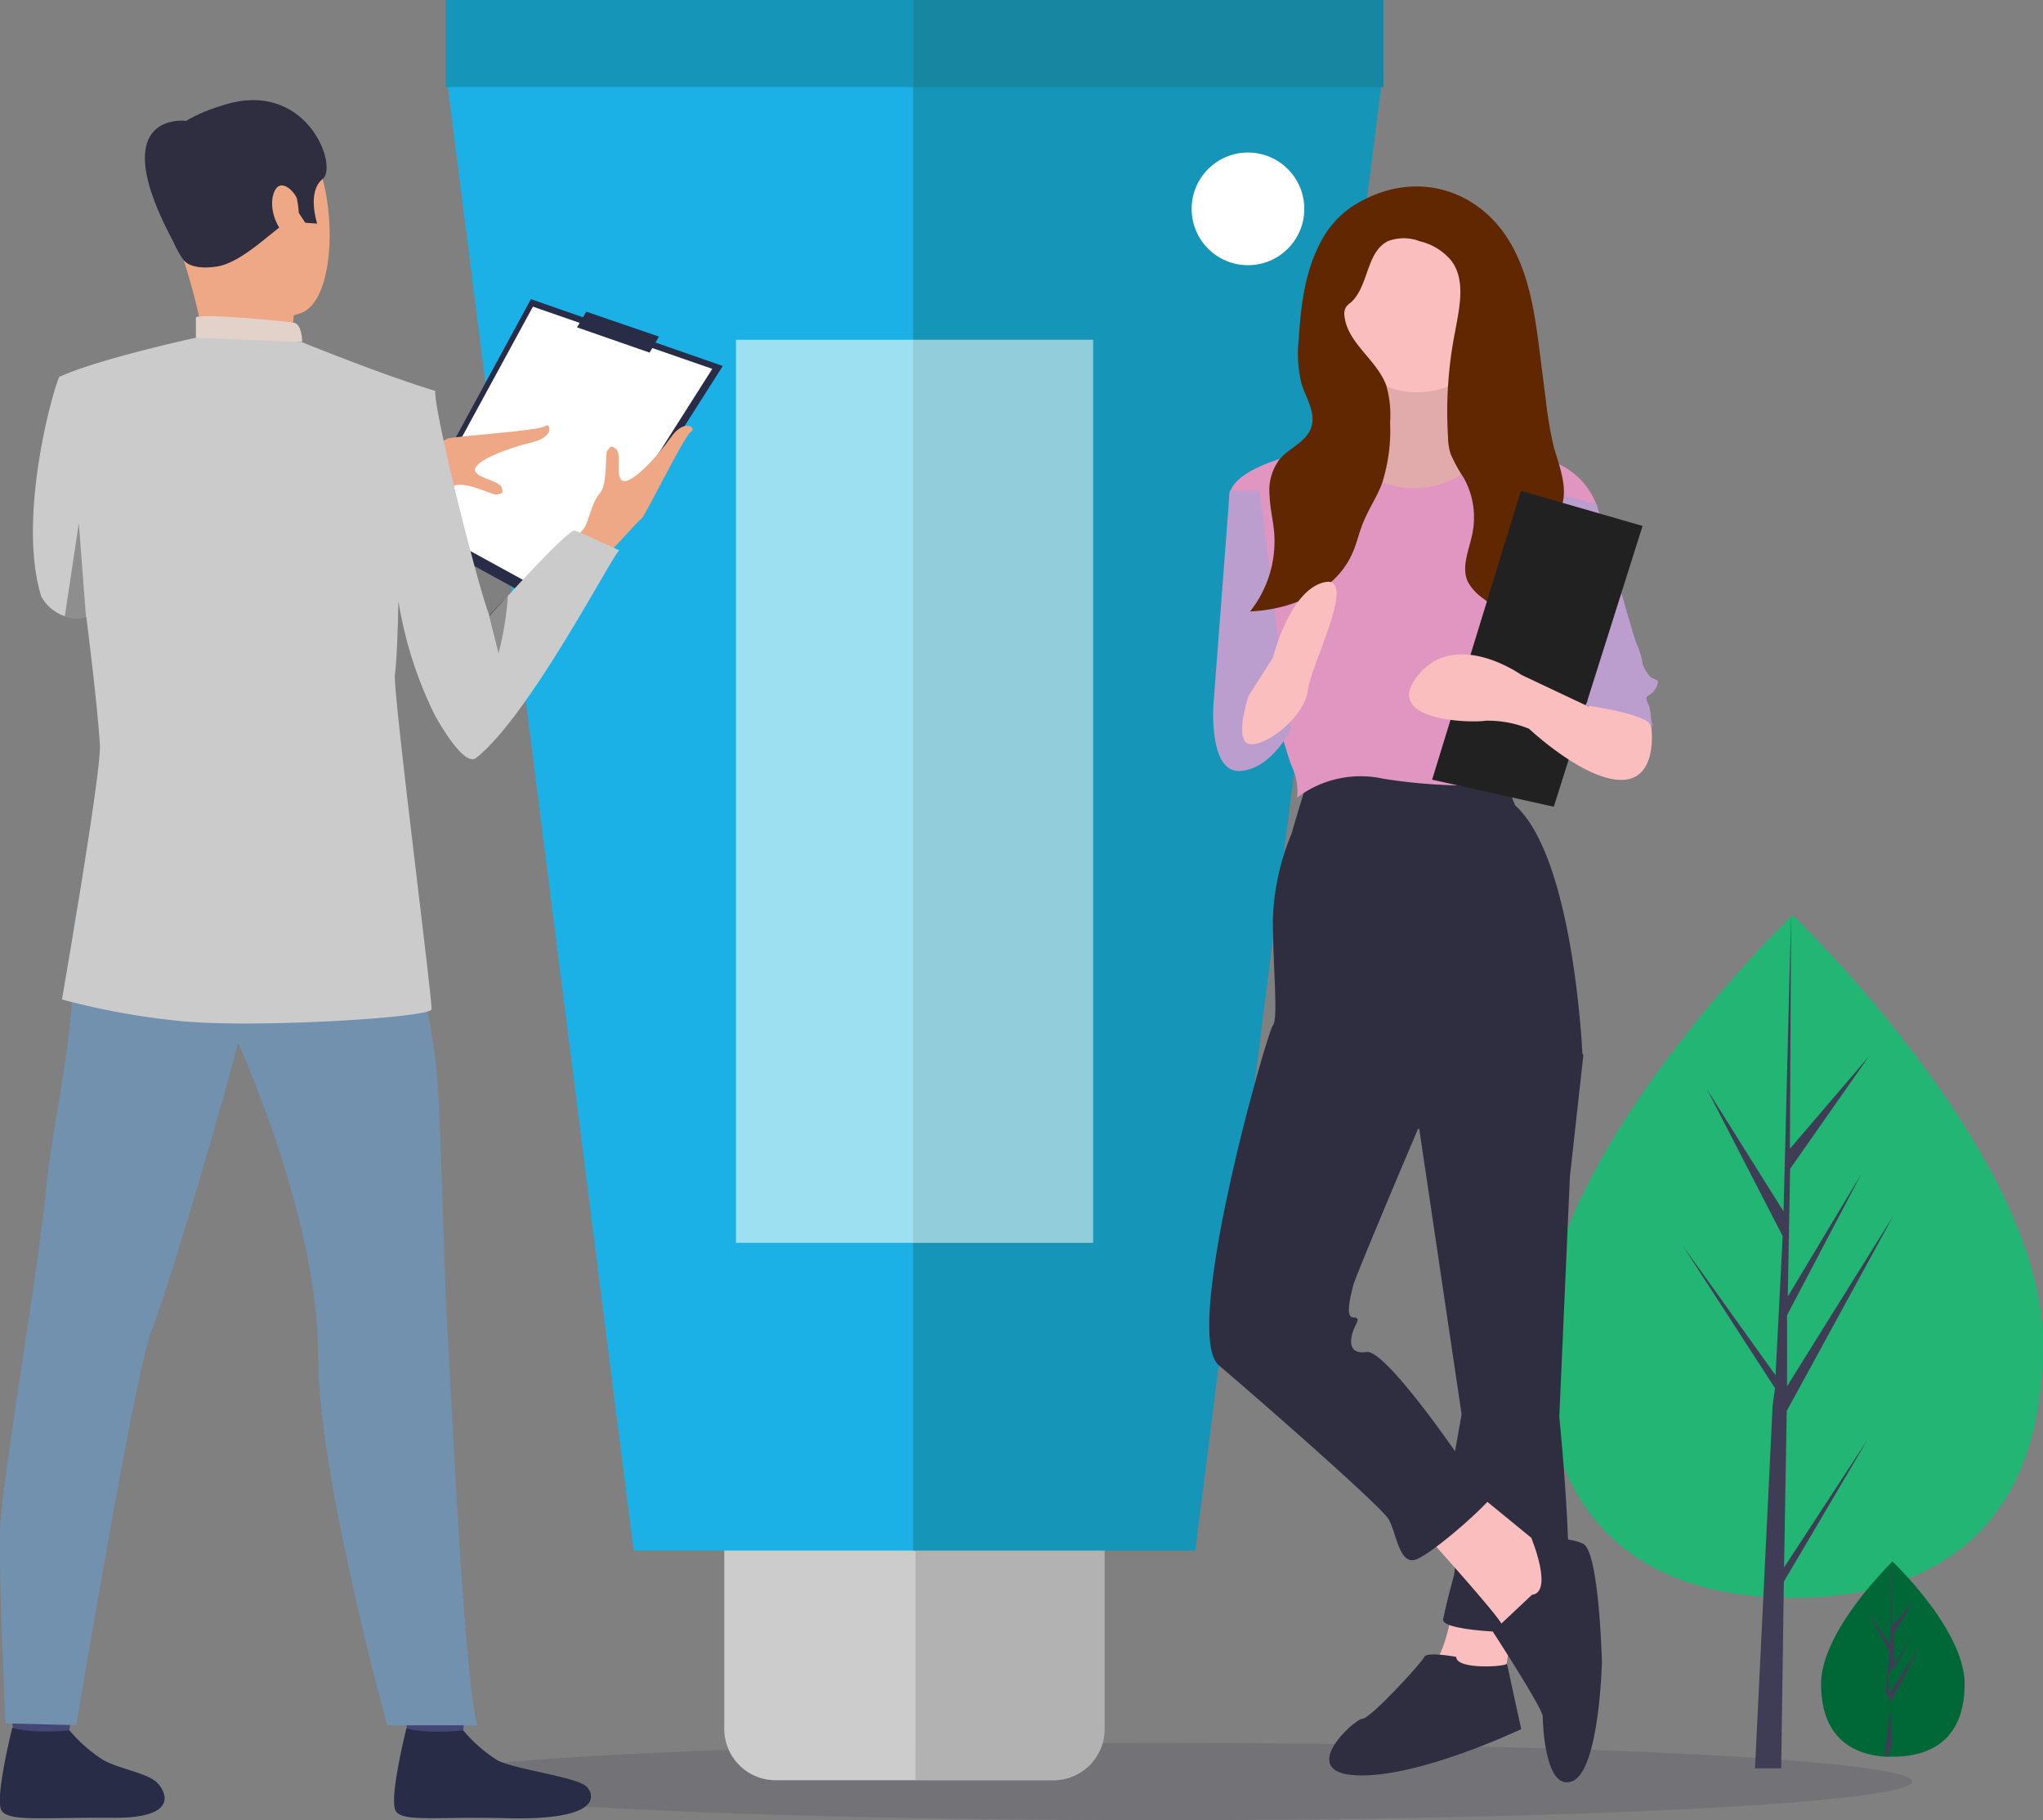 <svg xmlns="http://www.w3.org/2000/svg" viewBox="0 0 192.6 171.58"><rect x="0" y="0" width="192.6" height="171.58" fill="#808080" stroke="none"/><defs><style>.cls-1,.cls-3{fill:#3f3d56;}.cls-1{opacity:0.2;}.cls-1,.cls-15{isolation:isolate;}.cls-2{fill:#22b573;}.cls-4{fill:#006837;}.cls-5{fill:#ccc;}.cls-6{fill:#b2b2b2;}.cls-7{fill:#1bb1e7;}.cls-8{fill:#9ce0f2;}.cls-9{fill:#1595b7;}.cls-10{fill:#91cddb;}.cls-11{fill:#fff;}.cls-12{fill:#1786a0;}.cls-13{fill:#fbbebe;}.cls-14{fill:#2f2e41;}.cls-15{opacity:0.1;}.cls-16{fill:#e096c1;}.cls-17{fill:#bb9dce;}.cls-18{fill:#602700;}.cls-19{fill:#212121;}.cls-20{fill:#292c47;}.cls-21{fill:#eea886;}.cls-22{fill:#424773;}.cls-23{fill:#7191af;}.cls-24{fill:#e2d2ca;}.cls-25{fill:#323657;}.cls-26{fill:#cccbcb;}.cls-27{opacity:0.3;}</style></defs><title>Ala-Skin</title><g id="Layer_1" data-name="Layer 1"><ellipse class="cls-1" cx="109.28" cy="167.94" rx="71" ry="3.64"/><path class="cls-2" d="M192.6,126.63c0,17.77-10.57,24-23.6,24s-23.59-6.21-23.59-24S169,86.26,169,86.26,192.6,108.84,192.6,126.63Z"/><polygon class="cls-3" points="168.19 147.76 168.44 133.01 178.49 114.61 168.47 130.68 168.47 123.98 175.47 110.67 168.54 122.22 168.54 122.22 168.76 110.18 176.18 99.59 168.74 108.29 168.85 86.23 168.11 115.44 168.16 114.23 160.92 102.68 168.06 116.53 167.37 129.97 167.37 129.62 158.66 117.46 167.34 130.87 167.1 132.57 167.1 132.6 167.1 132.74 165.45 166.7 167.92 166.7 168.17 149.1 176.06 135.71 168.19 147.76"/><path class="cls-4" d="M185.21,158.73c0,5.09-3,6.87-6.76,6.87h-.25a4.61,4.61,0,0,1-.52,0c-3.36-.25-6-2.11-6-6.85,0-4.9,6.27-11.08,6.73-11.55h0l0,0S185.21,153.64,185.21,158.73Z"/><path class="cls-3" d="M178.32,164.71l2.35-3.45-2.62,3.83v.38s-.23,0-.4,0l.67-5.1v0h0l-.36-.5-2.5-3.83,2.31,3.48v.11l.38-3.86-2.14-4,2.16,3.28.15-8v6.3l2.15-2.49-1.88,3v3.45l1.66-3.31-2.2,3.81v1.91l3-4.6-2.78,5.29Z"/><path class="cls-5" d="M68.28,145v18a4.84,4.84,0,0,0,4.82,4.82H86.35V140.15H73.1A4.83,4.83,0,0,0,68.28,145Z"/><path class="cls-6" d="M104.14,163V145a4.83,4.83,0,0,0-4.82-4.81h-13v27.64h13A4.84,4.84,0,0,0,104.14,163Z"/><polygon class="cls-7" points="42.19 7.94 59.74 146.17 86.35 146.17 86.35 7.94 42.19 7.94"/><rect class="cls-8" x="69.38" y="32.03" width="16.97" height="85.13"/><polygon class="cls-9" points="86.08 7.94 86.08 32.03 103.05 32.03 103.05 117.15 86.08 117.15 86.08 146.17 112.68 146.17 130.24 7.94 86.08 7.94"/><rect class="cls-10" x="86.08" y="32.03" width="16.97" height="85.13"/><circle class="cls-11" cx="117.65" cy="19.69" r="5.31"/><rect class="cls-9" x="42.01" width="44.07" height="8.21"/><rect class="cls-12" x="86.08" width="44.34" height="8.21"/><path class="cls-13" d="M137,151.35s-.76,4.82-2,5.58,6.6,2.55,6.6,2.55l1.25-7.61Z"/><path class="cls-14" d="M146.48,96.14l2.79,3.31L148,110.92l-1,22.64s2,19.6,0,20.09-11.2.24-10.95-1,.52-2.3,1-4.08-.52-8.13-.52-8.13l1.26-7.12-4.57-30.79Z"/><path class="cls-14" d="M137.28,156.19s-2.79-.52-3,0-5.09,5.83-5.83,5.83-6.35,5.1-.52,5.34S143.41,163,143.41,163s-1.42-6.49-1.34-6.19S137.28,157.45,137.28,156.19Z"/><path class="cls-13" d="M134.24,144.51s7.12,7.88,7.37,8.67,4.07,0,4.07,0l1.54-5.09L146,146.31l-7.12-5.83Z"/><path class="cls-14" d="M144.42,150.34l-3.69,3.47s4.71,7.23,4.71,8,.24,7.11,2.79,6.1,2.79-11.2,2.79-11.2-.25-10.45-1.78-11.19-4.87-.52-4.87-.52S146.48,150.09,144.42,150.34Z"/><path class="cls-14" d="M123.29,73.5s-1.26,4.08-1.53,5.09A22.53,22.53,0,0,0,120,86.72c0,4.33.52,9.39,0,9.94s-8.68,29-5.09,32.05,15.27,13.25,16,14.51,1,4.32,2.55,3.8,7.36-5.58,7.61-6.59-3.32-2.79-3.32-2.79-7.11-10.46-8.92-10.19-1.53-1.26-1.26-2,.77-1.26,0-1.26-.25-2,0-3,6.1-14.75,6.1-14.75l15.52-6.87s-.76-18.59-6.35-23.65l-1.25-3C141.61,72.71,127.37,71.7,123.29,73.5Z"/><path class="cls-13" d="M129.67,33.39c0-.1,1.26,8.83-1.78,9.29s-5.58.25-5.58.52,7.61,8.13,7.61,8.13l7.11-.52,6.35-6.87s-5.83-1-5.83-4.57-.24-6.11-.24-6.25H129.6v.27Z"/><path class="cls-15" d="M129.67,33.39c0-.1,1.26,8.83-1.78,9.29s-5.58.25-5.58.52,7.61,8.13,7.61,8.13l7.11-.52,6.35-6.87s-5.83-1-5.83-4.57-.24-6.11-.24-6.25H129.6v.27Z"/><circle class="cls-13" cx="133.59" cy="29.1" r="7.88"/><path class="cls-16" d="M126.63,41.94s-9.93,1.26-10.7,4.57,5.09,23.9,5.83,25.68a5.59,5.59,0,0,1,.52,3,9.9,9.9,0,0,1,8.13-1.78,52.29,52.29,0,0,0,11.72.52s2.29-9.39,2.79-10.46,2.54-6.6,2.54-8.13,3-7.88,3-7.88a6.94,6.94,0,0,0-7.12-4.33s-2.43-1.09-3.12-.3-4.51,4.35-9.33,2.82S126.63,41.94,126.63,41.94Z"/><path class="cls-17" d="M118.72,46.26h-2.79L114.4,66.35s5.58,1.53,6.35.52S118.72,46.26,118.72,46.26Z"/><path class="cls-17" d="M115.16,64.33l-.76,2s-.52,6.59,2.54,6.35,4.82-4.08,4.82-4.08S120,63.81,118,64.3,115.16,64.33,115.16,64.33Z"/><path class="cls-17" d="M145.71,46.27l4.82,1.26s3.56,13,3.8,13.24a6.67,6.67,0,0,1,.52,1.78s0,.25.52,1,1.26.24.77,1.25-1.26.52-.77,1.54.25,3.8.25,3.8-1.26-4.82-5.83-3.56l-3-13.74Z"/><path class="cls-18" d="M124.63,22.59c-1.58,2.82-2,6.13-2.19,9.39a11.86,11.86,0,0,0,.25,4.16c.44,1.42,1.42,2.82.9,4.21s-2.08,1.87-3,3a4.93,4.93,0,0,0-.9,3.42c.05,1.2.35,2.35.44,3.56a10.66,10.66,0,0,1-2.28,7.31c3.84-.17,7.94-1.84,9.56-5.31.49-1,.71-2.19,1.17-3.23.5-1.21,1.24-2.28,1.7-3.51a16.44,16.44,0,0,0,.77-5.77,10.17,10.17,0,0,0-.36-3.48c-.9-2.44-3.67-4-3.94-6.54a1.29,1.29,0,0,1,.11-.8,1.55,1.55,0,0,1,.46-.46c1.73-1.53,1.45-4.76,3.51-5.8a4.14,4.14,0,0,1,3,0,5.51,5.51,0,0,1,2.92,1.75c1.46,1.8.85,4.43.44,6.7a38.75,38.75,0,0,0-.68,10,5.48,5.48,0,0,0,.24,1.59,14.76,14.76,0,0,0,1.26,2.3,7.65,7.65,0,0,1,.8,5.2c-.3,1.53-1.1,3.2-.41,4.6a4.55,4.55,0,0,0,1.23,1.39c2.24,1.78,5.12,2.85,6.79,5.21a16.32,16.32,0,0,0-.69-5.7c-.41-1.86-.65-3.94.19-5.66.36-.77.94-1.43,1.24-2.22.71-1.81-.11-3.81-.66-5.69a36.32,36.32,0,0,1-.77-4.49l-.52-4.08c-.43-3.37-.85-6.82-2.35-9.86-2.82-5.8-9.12-7.91-14.75-4.7A8.89,8.89,0,0,0,124.63,22.59Z"/><path class="cls-13" d="M117.71,65.59s-1.53,4.57.25,4.57,5.09-2.79,5.33-5.09,4.82-10.95,1.54-10.18S120,62,120,62Z"/><polygon class="cls-19" points="143.38 46.27 135.01 73.5 146.48 76.05 154.85 49.58 143.38 46.27"/><path class="cls-13" d="M154.09,65.87l1.58,2.65s.72,5-2.84,5-8.68-4.82-8.68-4.82a10.23,10.23,0,0,0-4.08-.76c-1.53.24-9.93,0-6.35-4.33s9.69,0,9.69,0l6.35,3,3.31-1.78Z"/><path class="cls-17" d="M152,62.42l-2.54,4.07s5.83.77,6.35,2-2.3-6.6-2.3-6.6Z"/><polygon class="cls-20" points="38.3 49.83 53.19 58.01 68.14 34.5 50.05 28.2 38.3 49.83"/><polygon class="cls-11" points="39.23 49.14 53.16 56.78 67.15 34.77 50.24 28.91 39.23 49.14"/><path class="cls-21" d="M34.14,45s2.6-1.23,3.72-1.89,4.06-1.53,4.3-1.75,8.68-.74,9.2-1.18,1,1-1.18,1.51S45,43.34,44.79,44.19s2.24,1.06,2.49,1.75-.08.55-.41.68-2.87-1.26-4-.85-2.82-.16-3.67.14-5,1.67-5,1.67Z"/><path class="cls-21" d="M53.9,55.08s2.19-2,3.23-2.79,3-3.23,3.32-3.37,4.07-7.88,4.68-8.21-.58-1.34-1.89.52-3.59,4.3-4.46,4.11-.11-2.52-.69-3-.55-.14-.82.11.06,3.2-.74,4.08-1,2.71-1.56,3.39l-3.53,4Z"/><path class="cls-22" d="M7,159.78s-.47,3.26-.52,3.75-5.23-.3-5.23-.3l-.41-3.89S6.39,159.31,7,159.78Z"/><path class="cls-20" d="M6.55,163.12a13.78,13.78,0,0,0,3.23,2.82c1.59.85,4.08,1.2,5,2.08.68.63,2.46,3.39-4.13,3.34s-9.78.38-10.49-.66,1-7.83,1-7.83S2.77,163.47,6.55,163.12Z"/><path class="cls-22" d="M44.13,159.78s-.46,3.26-.52,3.75-5.23-.3-5.23-.3L38,159.34S43.5,159.31,44.13,159.78Z"/><path class="cls-20" d="M43.67,163.12a13.78,13.78,0,0,0,3.23,2.82c1.58.85,7.41,1.56,8.37,2.46.69.63,1.81,3.23-7.47,3-6.6-.17-9.77.38-10.48-.66s1-7.83,1-7.83S39.81,163.5,43.67,163.12Z"/><path class="cls-23" d="M11.31,75.8S6.44,83.52,6.8,90.53,5,105.14,4.31,112.45C3.48,120.58.14,139.85,0,144.2s.52,18.26.52,18.26l6.67.17s5.62-33.7,7.07-37.12S23,97.56,23.19,94.82,11.31,75.8,11.31,75.8Z"/><path class="cls-23" d="M36.93,76.83S40.6,96,41.09,100.26s.8,20.7,1,23.38,1.62,35,2.91,39H36.5S30,139.11,30,128s-5.06-24.17-8.32-31.5S10.87,89,8.88,75.38C8.88,75.41,34.22,72.54,36.93,76.83Z"/><path class="cls-21" d="M19.44,10.79S26,8.36,29,13.34s2.71,14.92-.58,16.15-8.24.57-9.94-2.52-3.2-7.61-3.14-10.62S17.72,11.67,19.44,10.79Z"/><path class="cls-21" d="M27.71,29.71a5.79,5.79,0,0,0,.16,2.62c.44.88-8.46.91-8.46.91a56.43,56.43,0,0,0-2.1-8.73C15.94,20.51,27.71,29.71,27.71,29.71Z"/><path class="cls-14" d="M17.31,24.51s.6,1,3.12.62S26,21.41,27.05,21s1.07-1,1.07-1l.66,1,1.12.08s-1-3,.52-4.21S28.83,7.21,20.78,10c0,0-6.18,1.7-6,5.23S15.94,22.75,17.31,24.51Z"/><path class="cls-24" d="M28.49,32.22s0-1.67-.8-1.8-8.29-.88-9.22-.52v1.94S20.25,32.94,28.49,32.22Z"/><path class="cls-21" d="M28,18.76c-.14-.6-1.65-2.27-2.22-.47s.87,4.24,1.67,4S28.31,20.26,28,18.76Z"/><path class="cls-25" d="M58.39,51.73Z"/><path class="cls-26" d="M5.84,94.22a69.52,69.52,0,0,0,10.84,2c6.84.76,23.89-.28,24-1.07S37,65,37.23,63.54s.33-6.87.33-6.87A37.8,37.8,0,0,0,41,67.43c.65,1.17,2.84,4.89,3.91,4C50,67.4,57.9,52,58.39,51.88c-.41-.19-3.75-1.73-4.21-1.86s-4.11,3.77-6.33,6.18l-1.69,1.86c-.66-1.45-3-10.59-3.72-13.76-1.65-7.15-1.4-7.45-1.4-7.45-5-1.51-12.59-4.6-12.59-4.6l-10-.41s-9.2,2-12.81,3.67c-.36.16-.36,8.18-1.29,10.29l3,6.32S9.07,64.66,9.42,70.24C9.56,72.79,5.84,94.22,5.84,94.22Z"/><path class="cls-26" d="M3.89,56.23a4,4,0,0,0,2.22,1.86,3,3,0,0,0,1.62.17l.38-.09h0L15,56.91s1.51-17.27-9.36-21.43C5.32,35.59,1.49,48.48,3.89,56.23Z"/><g class="cls-27"><path d="M6.11,58.09h0a3,3,0,0,0,1.62.17l.38-.09h0l-.68-8.84Z"/></g><g class="cls-27"><path d="M46.1,58,47,61.59a29.54,29.54,0,0,0,.88-5.41C46.81,57.24,46.1,58,46.1,58Z"/></g><path class="cls-14" d="M17.51,11.39s-8.57-1.06-.14,13.22Z"/><polygon class="cls-20" points="61.24 33.24 62.12 31.73 55.27 29.38 54.4 30.86 61.24 33.24"/></g></svg>